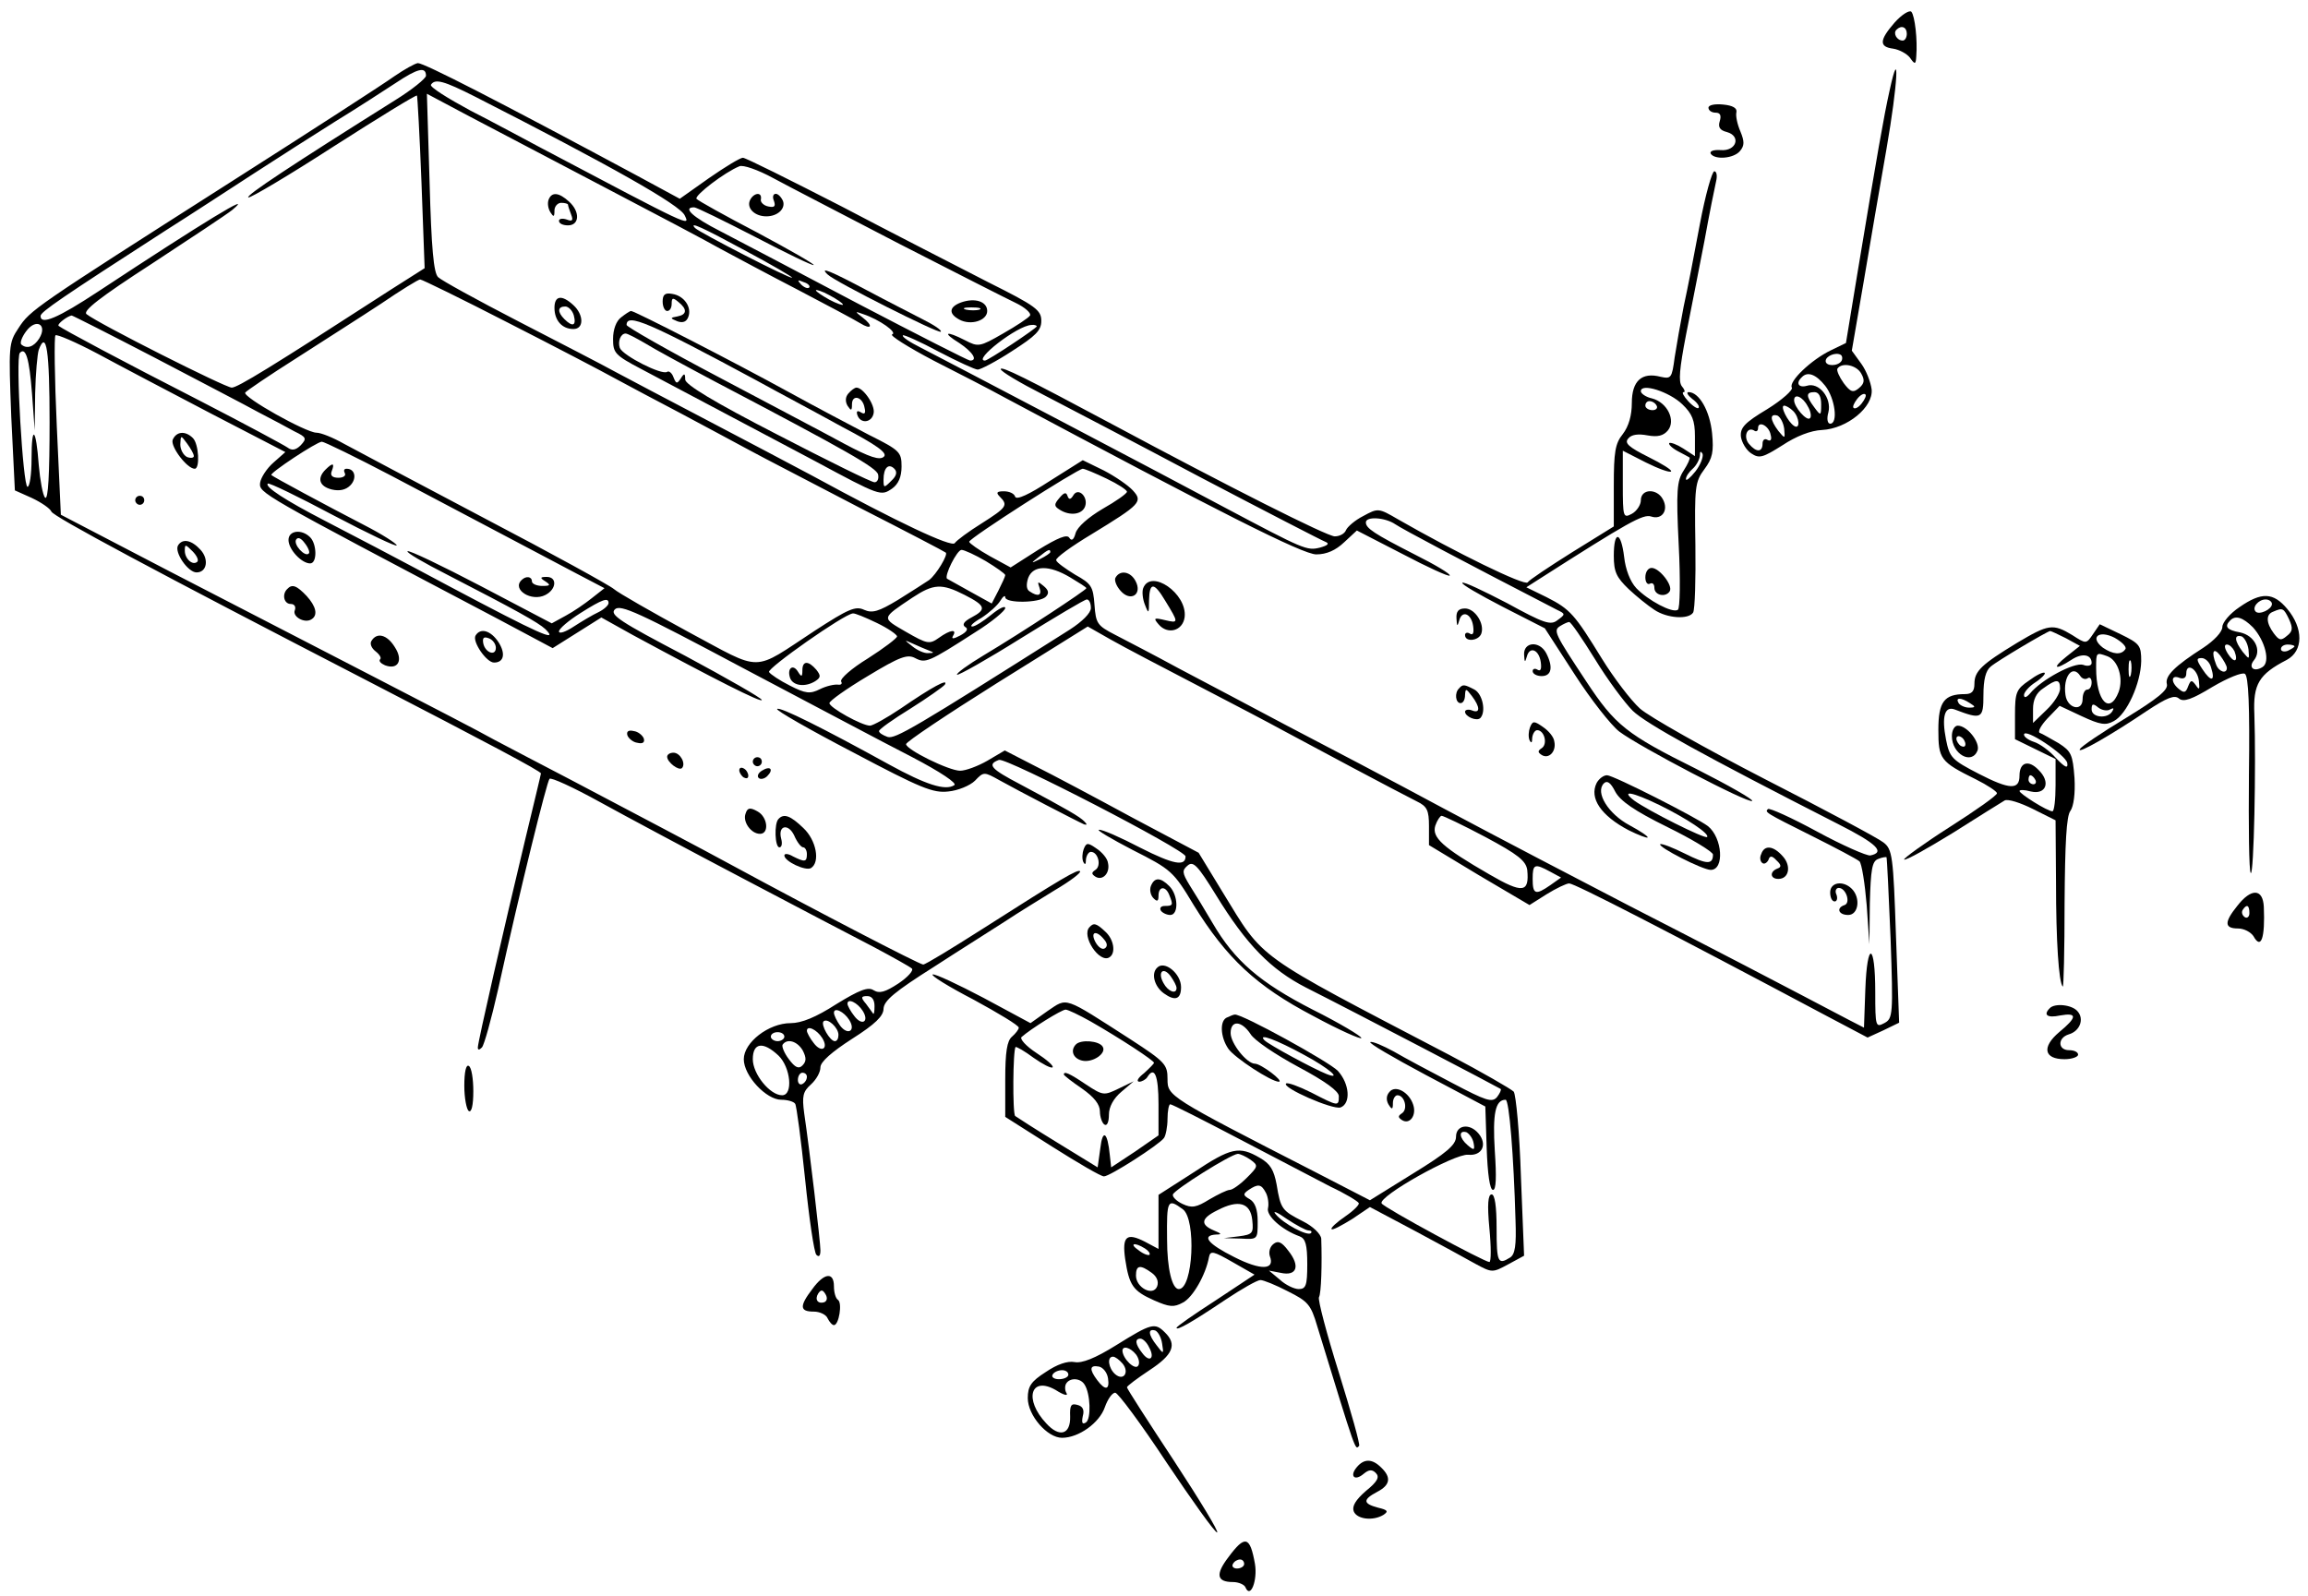<?xml version="1.0" standalone="no"?>
<!DOCTYPE svg PUBLIC "-//W3C//DTD SVG 20010904//EN"
 "http://www.w3.org/TR/2001/REC-SVG-20010904/DTD/svg10.dtd">
<svg version="1.0" xmlns="http://www.w3.org/2000/svg"
 width="512pt" height="354pt" viewBox="0 0 512 354"
 preserveAspectRatio="xMidYMid meet">
<g transform="translate(0,354) scale(0.1,-0.1)"
fill="#000000" stroke="none">
<path d="M4203 3490 c-34 -39 -35 -54 -3 -58 13 -2 30 -11 37 -20 11 -16 13
-15 14 3 3 36 -3 90 -11 99 -4 4 -21 -6 -37 -24z m27 -25 c0 -8 -4 -15 -9 -15
-13 0 -22 16 -14 24 11 11 23 6 23 -9z"/>
<path d="M875 3371 c-22 -16 -186 -122 -365 -236 -436 -278 -443 -283 -469
-323 -22 -33 -22 -39 -16 -197 l8 -163 38 -17 c21 -10 40 -23 43 -30 4 -11
230 -132 706 -378 259 -134 380 -198 380 -203 0 -2 -16 -68 -35 -147 -47 -196
-105 -449 -105 -461 0 -6 3 -6 9 0 5 5 21 63 36 129 50 227 108 460 114 467 3
4 53 -19 111 -51 58 -32 202 -109 320 -171 118 -62 249 -131 290 -152 41 -22
79 -43 83 -47 4 -4 -9 -19 -30 -33 -29 -19 -42 -23 -55 -15 -12 8 -31 1 -83
-31 -45 -29 -77 -42 -101 -42 -49 0 -104 -43 -104 -80 0 -37 50 -90 83 -90 14
0 28 -4 31 -9 3 -4 13 -80 22 -167 9 -88 20 -163 25 -168 6 -6 9 -2 9 10 0 19
-24 223 -36 304 -5 38 -3 48 15 64 12 11 21 27 21 38 0 12 25 34 70 63 52 33
70 51 70 67 1 18 25 38 112 93 60 39 132 84 158 101 27 18 76 48 110 69 34 20
59 39 56 42 -5 5 -38 -14 -215 -127 -69 -44 -128 -80 -133 -80 -8 0 -239 120
-418 217 -75 41 -222 118 -364 193 -65 34 -142 74 -170 89 -28 16 -148 78
-266 139 -118 61 -323 167 -455 235 l-240 125 -9 196 c-5 108 -6 199 -3 202 3
3 45 -15 94 -41 48 -26 162 -86 252 -133 l164 -85 -26 -23 c-15 -13 -28 -33
-30 -45 -2 -23 -6 -21 529 -303 l120 -64 54 34 54 34 70 -39 c183 -99 286
-151 286 -144 0 4 -77 48 -170 98 -145 76 -168 91 -156 103 12 12 53 -7 282
-129 148 -78 317 -168 376 -198 65 -34 102 -59 95 -63 -20 -13 -63 1 -145 46
-145 80 -243 129 -248 123 -3 -3 72 -46 168 -96 151 -80 178 -91 212 -87 21 2
48 13 59 24 19 20 20 20 54 1 43 -24 174 -92 188 -98 7 -2 7 0 0 7 -10 10 -35
25 -142 82 -65 34 -74 44 -47 54 16 6 414 -200 414 -214 0 -23 -27 -18 -100
19 -44 23 -85 41 -92 40 -7 0 27 -20 75 -45 85 -43 90 -47 135 -122 73 -118
139 -180 265 -246 59 -32 107 -53 107 -49 0 4 -48 33 -108 63 -117 60 -173
108 -222 192 -17 29 -40 67 -51 84 -17 28 -17 33 -4 44 12 10 22 0 62 -65 68
-111 122 -166 200 -206 109 -55 428 -222 432 -225 2 -2 -2 -10 -8 -18 -11 -13
-25 -8 -99 31 -48 25 -106 56 -130 70 -24 13 -47 23 -52 21 -5 -2 50 -34 123
-73 l132 -70 3 -92 c2 -58 7 -93 14 -93 7 0 8 28 4 87 -5 82 1 113 24 113 8 0
18 -125 22 -268 2 -55 -1 -75 -12 -82 -27 -17 -30 -11 -30 65 0 49 -4 75 -11
75 -8 0 -10 -22 -5 -75 4 -41 4 -75 0 -75 -11 0 -233 120 -239 130 -9 15 162
111 192 108 31 -3 43 23 23 47 -20 24 -50 19 -50 -7 0 -18 -21 -36 -96 -82
l-95 -59 -122 63 c-326 167 -327 168 -327 206 0 32 -5 38 -82 88 -151 97 -139
93 -184 63 l-38 -27 -104 56 c-57 30 -108 54 -113 52 -5 -2 35 -27 91 -56 55
-30 100 -57 100 -62 0 -4 -7 -13 -15 -20 -11 -9 -15 -34 -15 -95 l0 -83 104
-66 c57 -36 108 -66 115 -66 13 0 122 70 133 85 4 5 8 25 8 43 0 17 3 32 6 32
4 0 73 -35 153 -77 80 -42 172 -90 203 -106 32 -15 60 -32 62 -36 3 -3 -11
-17 -30 -30 -19 -13 -33 -26 -30 -28 2 -3 22 8 45 22 l40 27 98 -52 c54 -29
115 -62 136 -74 37 -20 38 -20 73 -1 l35 19 -7 175 c-3 97 -11 182 -16 189 -6
6 -70 43 -142 81 -438 229 -410 209 -504 362 l-53 87 -147 78 c-81 44 -177 95
-215 114 l-68 35 -39 -23 c-21 -12 -48 -22 -60 -22 -25 0 -120 47 -120 59 0 5
91 66 201 135 l202 126 51 -29 c28 -16 114 -61 191 -101 77 -40 163 -85 190
-100 59 -32 258 -138 298 -158 23 -11 27 -20 27 -55 l0 -42 111 -67 112 -66
38 24 c21 13 44 24 50 24 12 0 216 -105 573 -295 l89 -47 35 16 35 17 -7 192
c-6 178 -8 193 -28 208 -11 9 -129 72 -262 140 -132 68 -258 139 -278 157 -20
18 -58 68 -84 110 -61 99 -70 110 -123 137 l-45 22 25 16 c202 129 234 147
252 141 24 -8 39 14 26 38 -13 25 -49 24 -49 -2 0 -10 -9 -24 -20 -30 -19 -10
-20 -8 -20 65 l0 75 51 -26 c28 -14 53 -23 56 -20 3 3 -20 17 -50 32 -44 22
-54 31 -45 41 7 9 22 11 43 7 22 -4 35 -1 45 11 18 22 -1 62 -35 71 -14 3 -25
11 -25 16 0 19 63 -1 92 -29 22 -21 28 -36 28 -71 l0 -44 -26 17 c-14 9 -28
14 -31 12 -2 -3 6 -11 19 -18 12 -6 24 -13 26 -14 2 -2 -4 -15 -13 -29 -15
-23 -17 -44 -11 -165 4 -77 3 -142 -2 -144 -12 -8 -66 21 -92 48 -14 15 -24
42 -27 69 -7 58 -23 60 -23 3 0 -36 6 -48 33 -74 17 -16 43 -37 57 -46 28 -19
76 -22 86 -6 4 7 6 74 5 150 -2 128 -1 140 20 168 18 24 21 39 17 80 -5 50
-29 91 -52 91 -6 0 -2 -7 8 -15 11 -8 17 -17 14 -20 -2 -3 -13 4 -23 15 -10
11 -15 20 -10 20 4 0 2 6 -4 13 -8 10 -5 40 9 113 11 54 29 149 41 209 11 61
23 120 26 133 3 12 1 22 -4 22 -5 0 -20 -53 -32 -117 -12 -65 -28 -147 -36
-183 -7 -36 -16 -87 -20 -113 -6 -46 -8 -48 -31 -43 -42 11 -64 -9 -64 -58 0
-28 -7 -52 -20 -69 -17 -21 -20 -40 -20 -115 l0 -90 -92 -57 c-51 -32 -96 -62
-99 -67 -6 -9 -159 66 -288 140 -43 25 -44 25 -77 7 -18 -9 -35 -24 -38 -31
-3 -8 -14 -14 -25 -14 -17 0 -235 110 -496 250 -187 100 -245 129 -245 121 0
-5 42 -30 93 -56 50 -26 209 -109 352 -185 143 -75 267 -139 275 -142 10 -4 6
-8 -12 -13 -29 -7 -34 -5 -213 90 -121 65 -624 329 -673 354 -24 12 -42 24
-39 27 2 2 38 -14 79 -36 42 -22 81 -40 87 -40 6 0 41 18 76 41 53 34 65 46
65 67 0 24 -12 33 -118 86 -64 33 -211 108 -325 168 -115 59 -213 108 -219
108 -6 0 -39 -20 -75 -45 l-65 -46 -96 52 c-309 166 -471 249 -485 249 -7 -1
-30 -14 -52 -29z m70 1 c0 -6 -31 -31 -68 -54 -228 -143 -334 -213 -326 -216
4 -2 90 49 189 113 100 64 183 115 185 113 1 -1 6 -88 10 -193 l7 -190 -74
-47 c-269 -174 -341 -218 -354 -218 -14 0 -296 142 -322 163 -9 7 29 37 145
112 87 57 167 110 178 119 54 45 -64 -27 -296 -180 -91 -60 -129 -76 -129 -55
0 9 47 41 278 190 57 36 144 93 195 126 51 33 132 85 180 115 49 30 109 69
135 86 48 32 67 37 67 16z m110 -47 c302 -154 454 -240 464 -263 12 -25 16
-27 -319 150 -36 19 -106 57 -157 83 -50 27 -90 52 -87 57 9 14 28 9 99 -27z
m285 -200 c113 -59 230 -121 260 -138 30 -16 106 -57 170 -90 63 -33 125 -66
138 -74 26 -16 30 -6 5 13 -17 13 -17 14 2 7 36 -12 77 -41 64 -45 -6 -2 35
-28 92 -58 57 -29 127 -65 154 -80 481 -257 665 -350 695 -350 23 0 43 9 62
27 l28 26 101 -52 c55 -29 103 -51 105 -48 3 3 -32 24 -78 47 -90 46 -108 58
-108 71 0 14 43 11 65 -4 16 -11 148 -81 359 -190 19 -9 19 -10 1 -23 -15 -12
-30 -7 -112 38 -52 27 -96 48 -99 45 -3 -3 37 -26 89 -53 l94 -48 66 -102 c36
-56 81 -113 99 -127 45 -34 288 -161 295 -154 3 3 -53 35 -124 71 -155 77
-180 97 -244 194 -70 106 -74 113 -58 123 8 5 17 9 20 9 4 0 29 -37 57 -82 28
-46 66 -97 84 -115 30 -29 159 -100 455 -251 87 -44 106 -63 72 -70 -8 -1 -61
22 -118 53 -57 31 -106 53 -109 50 -7 -7 -8 -7 98 -60 52 -26 99 -51 105 -56
5 -5 12 -49 16 -97 l6 -87 1 91 c2 75 5 93 18 98 9 4 18 5 19 4 1 -2 5 -83 9
-180 6 -170 5 -178 -14 -188 -19 -10 -20 -8 -20 69 0 110 -18 115 -22 6 l-3
-85 -35 18 c-133 70 -313 164 -485 252 -110 57 -294 153 -410 215 -115 62
-273 145 -350 185 -77 41 -185 98 -240 127 -55 30 -119 63 -142 75 -39 20 -42
25 -45 66 -3 41 -7 47 -43 67 -21 13 -41 27 -42 32 -2 5 34 31 79 58 108 66
114 72 91 97 -10 11 -39 31 -64 44 l-47 23 -73 -46 c-46 -30 -74 -43 -77 -35
-2 7 -13 12 -25 12 -16 0 -18 -3 -9 -12 19 -19 15 -24 -40 -59 -29 -18 -56
-38 -60 -44 -7 -10 -126 46 -315 149 -45 24 -151 80 -235 124 -84 44 -175 92
-203 107 -27 15 -124 65 -215 112 -91 47 -171 91 -178 98 -10 9 -15 64 -19
210 l-6 197 94 -50 c52 -27 186 -98 299 -157z m655 -126 c121 -62 237 -121
258 -131 21 -10 35 -23 32 -28 -3 -5 -30 -23 -60 -40 -52 -30 -55 -30 -84 -15
-43 22 -52 18 -13 -6 30 -20 42 -39 24 -39 -4 0 -116 57 -248 126 -131 69
-269 142 -306 161 -61 31 -85 53 -58 53 5 0 66 -30 136 -66 69 -36 127 -64
129 -62 2 2 -54 34 -125 72 -71 37 -132 71 -135 75 -4 8 63 59 95 72 8 4 42
-8 75 -26 33 -18 159 -83 280 -146z m-340 -16 c58 -31 104 -58 102 -59 -3 -4
-205 100 -215 110 -15 16 17 1 113 -51z m-528 -159 c104 -53 211 -109 238
-124 28 -15 93 -50 145 -77 52 -28 120 -64 151 -81 31 -17 142 -74 245 -128
104 -53 190 -98 192 -100 6 -4 -21 -49 -37 -61 -9 -6 -40 -26 -69 -44 -43 -26
-57 -30 -75 -22 -19 9 -35 2 -109 -46 -142 -93 -113 -93 -281 -3 -81 44 -156
87 -165 95 -9 8 -138 79 -287 157 -148 78 -289 153 -313 166 -23 13 -50 24
-60 24 -23 0 -164 79 -158 89 3 4 53 38 113 76 59 38 144 92 188 121 44 30 83
54 87 54 4 0 92 -43 195 -96z m668 78 c-3 -3 -11 0 -18 7 -9 10 -8 11 6 5 10
-3 15 -9 12 -12z m75 -38 c0 -2 -13 2 -30 11 -16 9 -30 18 -30 21 0 2 14 -2
30 -11 17 -9 30 -18 30 -21z m-1526 -118 c99 -52 203 -106 230 -121 27 -14 63
-33 79 -42 27 -13 28 -16 14 -31 -11 -11 -20 -12 -29 -5 -7 5 -94 52 -193 103
-174 89 -305 159 -315 167 -4 4 20 22 29 23 2 0 85 -42 185 -94z m-257 43
c-12 -19 -28 -24 -40 -13 -3 4 2 17 11 29 22 30 48 15 29 -16z m2213 27 c0 -4
-108 -76 -115 -76 -28 0 72 78 103 79 6 1 12 -1 12 -3z m-2190 -213 c0 -114
-3 -174 -10 -167 -5 5 -11 38 -14 72 -6 83 -16 92 -16 14 0 -34 -4 -62 -9 -62
-10 0 -27 287 -17 297 13 14 21 -12 27 -90 l6 -82 1 82 c1 45 5 88 8 97 17 45
24 -1 24 -161z m3565 37 c3 -5 -1 -10 -9 -10 -9 0 -16 5 -16 10 0 6 4 10 9 10
6 0 13 -4 16 -10z m-2806 -156 c144 -76 286 -151 409 -216 l63 -33 -28 -22
c-15 -12 -41 -30 -58 -39 l-31 -17 -158 83 c-86 45 -159 80 -162 77 -3 -3 37
-26 88 -52 153 -79 202 -106 218 -121 31 -31 -15 -10 -211 94 -112 60 -238
126 -279 147 -87 45 -133 75 -126 82 2 3 68 -29 145 -70 78 -41 141 -71 141
-67 0 4 -33 25 -72 45 -85 44 -202 107 -206 111 -5 4 101 74 112 74 5 0 75
-34 155 -76z m2892 10 c-12 -15 -21 -22 -21 -17 0 6 7 16 15 23 8 7 15 20 16
29 0 10 2 11 6 4 2 -7 -5 -25 -16 -39z m-1306 -16 c25 -12 45 -25 45 -29 0 -4
-24 -21 -54 -38 -32 -19 -56 -40 -60 -54 -4 -15 -9 -18 -14 -10 -5 8 -25 0
-69 -27 l-61 -39 -46 25 c-25 14 -46 29 -46 32 0 8 241 162 252 162 4 0 28
-10 53 -22z m-268 -183 c23 -14 43 -28 43 -31 0 -3 -7 -18 -15 -34 l-15 -29
-47 26 c-27 15 -50 28 -52 29 -7 6 22 64 32 64 6 0 30 -11 54 -25z m143 20 c0
-2 -10 -9 -22 -15 -22 -11 -22 -10 -4 4 21 17 26 19 26 11z m44 -56 c20 -12
36 -22 36 -24 0 -4 -141 -97 -228 -149 -35 -21 -61 -40 -59 -43 3 -2 67 34
142 81 76 47 141 86 146 86 5 0 9 -8 9 -19 0 -11 -19 -30 -47 -48 -346 -219
-387 -243 -404 -238 -11 4 -19 9 -19 13 0 4 31 26 70 50 38 24 72 48 76 53 9
15 -28 -5 -98 -53 -31 -21 -62 -38 -68 -38 -18 0 -90 40 -90 50 0 5 38 32 85
60 71 43 88 49 105 40 23 -12 29 -10 133 57 37 23 67 48 67 54 0 6 -14 -1 -31
-15 -17 -14 -36 -26 -42 -26 -7 0 2 9 20 19 17 11 36 28 42 38 6 10 11 13 11
8 0 -14 76 -13 90 1 8 8 6 15 -5 24 -13 11 -14 10 -9 -4 6 -17 -3 -21 -22 -8
-7 4 -8 15 -3 30 11 28 46 29 93 1z m-234 -39 c47 -24 49 -32 15 -50 -17 -9
-21 -16 -14 -21 8 -4 4 -11 -11 -19 -15 -8 -20 -8 -16 -1 10 16 -6 14 -31 -4
-21 -15 -26 -14 -73 13 -55 32 -56 29 14 76 47 31 65 32 116 6z m-790 -18 c0
-5 -10 -14 -22 -20 -13 -6 -38 -21 -55 -32 -18 -12 -33 -17 -33 -11 0 6 21 24
48 41 49 31 62 35 62 22z m595 -44 c25 -12 45 -26 45 -30 0 -4 -29 -26 -65
-49 -36 -22 -62 -45 -59 -51 3 -5 0 -8 -7 -7 -8 1 -26 -3 -40 -10 -22 -11 -32
-10 -67 8 -22 11 -43 25 -46 30 -5 8 167 129 186 130 4 1 28 -9 53 -21z m115
-61 c13 -5 13 -6 -1 -6 -8 -1 -24 6 -35 15 -19 15 -19 15 1 6 11 -5 27 -12 35
-15z m1235 -414 c73 -39 90 -53 93 -73 5 -51 -10 -53 -84 -10 -104 60 -128 82
-120 108 4 12 11 22 14 22 4 0 48 -21 97 -47z m144 -77 l24 -13 -24 -17 c-33
-23 -39 -20 -39 14 0 33 4 35 39 16z m-1499 -298 c0 -12 -1 -19 -3 -17 -1 2
-9 12 -16 22 -12 14 -11 17 3 17 10 0 16 -8 16 -22z m-26 -11 c15 -24 -2 -34
-19 -11 -8 10 -15 23 -15 27 0 13 22 3 34 -16z m-30 -20 c15 -24 -3 -35 -20
-13 -8 11 -14 24 -14 29 0 13 22 3 34 -16z m535 -3 c68 -39 141 -87 141 -92 0
-2 -10 -12 -22 -23 -13 -10 -18 -18 -11 -19 6 0 15 5 18 10 16 26 25 4 25 -60
l0 -69 -52 -36 -53 -35 -3 27 c-5 52 -16 59 -21 16 l-6 -43 -88 54 c-49 30
-91 57 -95 60 -6 6 -5 147 1 153 2 1 20 -9 40 -24 20 -14 39 -24 42 -21 3 3
-13 17 -36 32 -23 15 -37 31 -33 35 20 18 89 61 98 61 5 0 30 -12 55 -26z
m-559 -30 c0 -8 -3 -14 -8 -14 -11 0 -32 37 -25 44 9 8 33 -14 33 -30z m-36
-7 c15 -24 -2 -34 -19 -11 -8 10 -15 23 -15 27 0 13 22 3 34 -16z m-84 3 c0
-5 -7 -10 -15 -10 -8 0 -15 5 -15 10 0 6 7 10 15 10 8 0 15 -4 15 -10z m41
-31 c8 -16 8 -24 -1 -33 -8 -8 -16 -5 -30 14 -10 13 -16 28 -14 32 10 15 33 8
45 -13z m-54 -11 c27 -26 33 -88 8 -88 -27 0 -65 47 -65 80 0 37 23 40 57 8z
m63 -47 c0 -6 -4 -13 -10 -16 -5 -3 -10 1 -10 9 0 9 5 16 10 16 6 0 10 -4 10
-9z m1479 -147 c3 -16 1 -17 -13 -5 -19 16 -21 34 -3 29 6 -3 14 -13 16 -24z"/>
<path d="M1217 3097 c-3 -8 -1 -20 4 -28 7 -11 9 -11 9 4 0 9 7 17 15 17 8 0
15 -2 15 -4 0 -2 3 -12 7 -22 5 -13 3 -16 -10 -11 -9 3 -17 2 -17 -3 0 -6 9
-10 20 -10 26 0 27 31 2 53 -22 20 -38 22 -45 4z"/>
<path d="M1470 2871 c0 -12 5 -21 10 -21 6 0 10 7 10 16 0 14 3 14 15 4 20
-16 19 -28 -2 -32 -17 -3 -17 -4 0 -11 12 -4 20 -1 24 10 8 21 -9 47 -36 51
-16 3 -21 -2 -21 -17z"/>
<path d="M1230 2857 c0 -28 17 -47 42 -47 24 0 23 32 0 53 -26 24 -42 21 -42
-6z m43 -17 c6 -23 -3 -26 -21 -8 -16 16 -15 28 2 28 7 0 16 -9 19 -20z"/>
<path d="M1378 2836 c-11 -8 -18 -27 -18 -48 0 -31 4 -36 63 -67 127 -67 290
-154 385 -204 145 -78 146 -78 171 -61 14 10 21 26 21 49 0 32 -4 36 -72 70
-40 21 -120 63 -178 95 -120 66 -342 180 -350 180 -3 0 -13 -7 -22 -14z m302
-141 c47 -26 132 -71 188 -102 78 -41 101 -58 93 -66 -9 -9 -31 -2 -89 29 -42
23 -168 89 -279 148 -112 59 -203 111 -203 115 0 27 49 6 290 -124z m-250 84
c19 -12 89 -50 155 -85 295 -155 360 -192 363 -207 2 -10 -2 -17 -8 -17 -7 0
-104 48 -216 106 -142 73 -204 111 -204 122 0 14 -2 15 -10 2 -8 -12 -10 -12
-16 3 -3 9 -10 15 -14 12 -12 -8 -98 36 -105 53 -5 15 2 32 13 32 4 0 23 -10
42 -21z m547 -306 c-16 -16 -17 -16 -17 3 0 26 11 37 24 24 7 -7 5 -16 -7 -27z"/>
<path d="M1882 2667 c-7 -8 -7 -18 -2 -27 8 -12 10 -12 10 3 0 23 24 17 28 -8
3 -12 0 -15 -8 -10 -8 5 -11 3 -8 -6 7 -20 32 -17 36 4 4 18 -23 57 -38 57 -4
0 -12 -6 -18 -13z"/>
<path d="M2475 2259 c-4 -5 1 -19 11 -30 22 -25 49 -8 33 22 -11 21 -34 25
-44 8z"/>
<path d="M2536 2235 c-3 -8 -1 -25 4 -37 8 -21 9 -20 9 10 1 41 11 41 36 -1
30 -49 30 -50 0 -43 -25 6 -27 5 -15 -9 20 -24 54 -15 58 16 6 52 -75 108 -92
64z"/>
<path d="M3231 2168 c1 -18 2 -19 6 -5 6 24 27 16 31 -12 2 -15 0 -21 -7 -17
-6 4 -11 2 -11 -3 0 -16 30 -13 36 3 8 22 -14 56 -36 56 -14 0 -20 -6 -19 -22z"/>
<path d="M3381 2088 c1 -18 2 -19 6 -5 6 24 27 16 31 -12 2 -15 0 -21 -7 -17
-6 4 -11 2 -11 -3 0 -6 9 -11 20 -11 22 0 26 20 10 51 -15 28 -50 25 -49 -3z"/>
<path d="M3237 2013 c-11 -10 -8 -33 3 -33 6 0 10 8 10 18 1 15 2 15 15 -2 19
-25 19 -40 0 -32 -8 3 -15 1 -15 -3 0 -11 26 -22 34 -14 13 14 5 53 -13 63
-23 12 -26 12 -34 3z"/>
<path d="M3394 1926 c-3 -8 -4 -21 -1 -28 4 -8 6 -6 6 5 1 9 6 17 11 17 16 0
24 -31 10 -40 -9 -6 -9 -9 0 -15 16 -10 33 8 28 30 -1 10 -13 24 -25 32 -20
14 -23 14 -29 -1z"/>
<path d="M3542 1803 c-17 -34 10 -73 71 -105 22 -11 41 -18 42 -16 2 2 -16 14
-40 27 -47 25 -77 73 -57 93 7 7 15 2 25 -18 11 -21 43 -43 116 -79 55 -27
101 -55 101 -61 0 -23 -14 -22 -62 2 -28 14 -52 23 -55 21 -6 -6 94 -57 112
-57 31 0 26 71 -6 97 -25 19 -210 113 -224 113 -8 0 -18 -8 -23 -17z m139 -49
c61 -30 112 -64 106 -71 -5 -5 -132 59 -162 81 -31 24 -4 19 56 -10z"/>
<path d="M3907 1645 c-4 -8 -2 -17 3 -20 4 -3 10 1 13 7 3 10 8 10 18 -1 11
-10 11 -15 2 -18 -18 -7 -16 -23 2 -23 24 0 29 29 10 50 -21 24 -41 26 -48 5z"/>
<path d="M4060 1560 c0 -11 4 -20 10 -20 5 0 7 7 4 15 -4 8 -1 15 5 15 16 0
27 -33 13 -38 -19 -6 -14 -22 8 -22 23 0 28 38 8 58 -19 19 -48 15 -48 -8z"/>
<path d="M1663 3094 c-6 -17 12 -34 37 -34 25 0 43 17 37 34 -4 9 -11 16 -16
16 -6 0 -8 -7 -4 -16 4 -12 1 -15 -13 -12 -10 2 -18 10 -16 16 3 18 -18 14
-25 -4z"/>
<path d="M1836 2931 c16 -16 247 -132 251 -127 3 3 -15 15 -39 27 -23 12 -80
41 -125 65 -79 42 -107 54 -87 35z"/>
<path d="M2132 2869 c-27 -10 -28 -25 -4 -38 26 -14 62 -2 62 19 0 21 -27 30
-58 19z m41 -16 c-7 -2 -21 -2 -30 0 -10 3 -4 5 12 5 17 0 24 -2 18 -5z"/>
<path d="M722 2498 c-19 -19 -14 -37 14 -44 17 -4 31 -1 41 9 15 15 11 37 -8
37 -6 0 -7 -4 -4 -10 3 -5 -3 -10 -14 -10 -14 0 -19 5 -15 15 7 18 2 19 -14 3z"/>
<path d="M1157 2253 c-22 -21 22 -49 53 -33 25 13 26 40 3 40 -15 0 -16 -2 -3
-10 12 -8 11 -10 -7 -10 -13 0 -23 5 -23 10 0 11 -13 13 -23 3z"/>
<path d="M2350 2435 c-12 -14 -12 -18 1 -26 22 -14 49 -11 56 7 8 21 -15 44
-26 25 -6 -10 -10 -10 -13 -1 -3 9 -8 7 -18 -5z"/>
<path d="M1780 2053 c0 -15 -2 -16 -10 -3 -11 18 -25 7 -17 -15 7 -17 34 -20
56 -6 12 8 12 12 2 25 -18 21 -31 20 -31 -1z"/>
<path d="M2387 1223 c-13 -13 -7 -31 13 -36 23 -6 56 16 46 31 -8 13 -48 16
-59 5z"/>
<path d="M2360 1156 c0 -2 18 -16 40 -31 27 -19 40 -35 40 -51 0 -12 5 -26 10
-29 6 -4 10 6 10 22 0 17 10 36 28 51 l27 23 -33 -16 c-33 -16 -35 -16 -73 9
-37 25 -49 30 -49 22z"/>
<path d="M4192 3340 c-13 -58 -28 -144 -71 -403 l-26 -158 -33 -16 c-44 -21
-95 -70 -87 -83 3 -5 -21 -27 -55 -48 -50 -30 -60 -41 -58 -61 2 -13 12 -30
23 -37 18 -12 26 -9 69 18 30 20 63 33 88 34 56 3 114 51 110 90 -2 16 -12 42
-23 57 l-21 29 26 151 c14 84 37 217 51 297 25 144 30 236 7 130z m-107 -601
c-8 -12 -35 -12 -35 0 0 11 22 20 33 14 4 -2 5 -9 2 -14z m44 -28 c8 -14 7
-22 -5 -32 -13 -11 -19 -9 -34 11 -10 14 -16 28 -14 32 10 15 43 8 53 -11z
m-80 -27 c22 -28 29 -84 11 -84 -6 0 -8 11 -4 25 8 32 -21 68 -48 59 -18 -5
-25 6 -11 19 13 14 32 6 52 -19z m-9 -41 c0 -26 -1 -26 -15 -7 -19 25 -19 34
0 34 10 0 15 -10 15 -27z m90 2 c-7 -9 -15 -13 -18 -10 -3 2 1 11 8 20 7 9 15
13 18 10 3 -2 -1 -11 -8 -20z m-120 -6 c7 -11 9 -24 5 -27 -7 -7 -35 25 -35
40 0 16 19 8 30 -13z m-32 -11 c14 -14 16 -42 2 -33 -14 9 -32 45 -22 45 4 0
13 -5 20 -12z m-20 -39 c2 -23 2 -23 -13 -5 -18 24 -20 39 -2 34 6 -3 13 -15
15 -29z m-30 -14 c3 -10 0 -15 -7 -11 -6 4 -11 0 -11 -8 0 -20 -14 -20 -30 -1
-13 15 -5 39 11 30 5 -4 9 -1 9 5 0 18 25 5 28 -15z"/>
<path d="M3790 3301 c0 -6 7 -11 16 -11 10 0 13 -6 9 -19 -4 -13 0 -20 16 -24
32 -9 21 -43 -14 -40 -15 1 -25 -2 -22 -8 9 -14 51 -11 65 6 10 12 10 21 1 43
-7 16 -11 35 -9 43 2 9 -8 15 -29 17 -19 2 -33 -1 -33 -7z"/>
<path d="M383 2564 c-5 -15 32 -64 49 -64 12 0 9 55 -4 68 -17 17 -37 15 -45
-4z m47 -36 c0 -4 -7 -5 -15 -2 -8 4 -15 16 -15 28 1 21 1 21 15 2 8 -11 15
-23 15 -28z"/>
<path d="M300 2430 c0 -5 5 -10 10 -10 6 0 10 5 10 10 0 6 -4 10 -10 10 -5 0
-10 -4 -10 -10z"/>
<path d="M640 2342 c0 -21 29 -52 48 -52 16 0 15 43 0 58 -19 19 -48 15 -48
-6z m45 -30 c-8 -9 -35 20 -28 31 4 6 11 3 19 -8 8 -10 12 -21 9 -23z"/>
<path d="M395 2330 c-9 -15 22 -60 41 -60 23 0 28 29 9 50 -20 22 -40 26 -50
10z m43 -36 c-10 -10 -28 6 -28 24 0 15 1 15 17 -1 9 -9 14 -19 11 -23z"/>
<path d="M3650 2259 c0 -11 5 -17 10 -14 6 3 10 -1 10 -9 0 -17 25 -22 34 -8
8 13 -23 52 -40 52 -8 0 -14 -9 -14 -21z"/>
<path d="M637 2233 c-12 -12 -7 -33 8 -33 8 0 12 -6 9 -14 -6 -14 22 -30 37
-20 15 9 10 29 -11 52 -22 23 -32 27 -43 15z"/>
<path d="M4968 2193 c-21 -14 -38 -34 -38 -44 0 -11 -18 -30 -42 -46 -64 -41
-86 -63 -81 -81 3 -13 -21 -32 -91 -75 -53 -32 -99 -63 -102 -69 -8 -13 69 31
149 85 44 29 61 36 71 27 10 -8 28 -2 74 26 34 20 66 33 72 29 8 -5 11 -72 9
-221 -1 -118 0 -217 4 -221 7 -6 12 238 8 353 -3 66 10 88 72 120 37 20 37 70
1 113 -31 37 -57 38 -106 4z m72 7 c0 -12 -28 -25 -36 -17 -9 9 6 27 22 27 8
0 14 -5 14 -10z m38 -34 c9 -20 8 -27 -5 -37 -13 -11 -17 -10 -29 6 -17 23
-18 42 -1 48 21 9 23 8 35 -17z m-80 -18 c27 -30 39 -77 21 -88 -19 -12 -32
-1 -19 15 18 22 2 55 -31 62 -29 5 -35 13 -22 26 12 13 29 7 51 -15z m-10 -49
c2 -23 2 -23 -13 -5 -18 24 -20 39 -2 34 6 -3 13 -15 15 -29z m-31 -4 c9 -24
-1 -27 -15 -5 -8 13 -8 20 -2 20 6 0 13 -7 17 -15z m133 11 c0 -2 -7 -6 -15
-10 -8 -3 -15 -1 -15 4 0 6 7 10 15 10 8 0 15 -2 15 -4z m-150 -48 c0 -14 -18
-9 -24 8 -11 28 -6 39 9 20 8 -11 15 -23 15 -28z m-35 1 c10 -31 0 -33 -19 -4
-14 21 -14 25 -2 25 8 0 18 -9 21 -21z m-27 -30 c2 -19 1 -21 -7 -9 -9 12 -11
12 -17 -3 -5 -14 -9 -15 -20 -6 -19 15 -18 33 1 25 9 -3 15 0 15 10 0 25 25
10 28 -17z"/>
<path d="M4475 2114 c-79 -48 -95 -63 -95 -91 0 -17 -6 -23 -21 -23 -46 0 -59
-17 -59 -79 0 -65 4 -71 83 -110 26 -13 47 -27 47 -31 0 -5 -47 -38 -105 -75
-58 -37 -103 -70 -101 -72 3 -3 51 24 108 59 57 36 108 68 115 72 7 4 35 -5
63 -19 l50 -25 1 -138 c0 -129 6 -222 15 -231 2 -2 4 81 4 185 1 133 4 194 13
205 7 10 11 38 9 73 -4 52 -7 59 -35 77 -18 10 -36 21 -42 23 -5 2 2 16 17 32
l27 28 49 -23 c41 -19 53 -21 71 -11 29 15 60 84 61 133 0 35 -3 39 -46 60
l-46 22 -15 -22 c-15 -22 -15 -22 -46 -2 -43 26 -53 24 -122 -17z m108 10 l31
-17 -29 -23 c-34 -27 -27 -32 10 -8 24 16 45 12 45 -7 0 -6 -9 -8 -19 -4 -20
6 -93 -33 -118 -64 -8 -9 -13 -10 -13 -3 0 6 11 19 25 28 14 9 23 19 21 21 -3
3 -19 -5 -35 -17 -28 -19 -31 -26 -31 -76 l0 -54 45 -22 45 -22 0 -58 c0 -32
-3 -58 -7 -58 -11 0 -73 39 -73 45 0 3 11 3 25 -1 34 -8 45 21 17 48 -22 23
-42 17 -42 -13 0 -32 -22 -31 -90 4 -60 31 -65 36 -73 76 -10 51 -3 75 19 67
60 -23 64 -21 64 32 0 34 5 54 16 63 15 13 125 78 132 79 2 0 17 -7 35 -16z
m132 -24 c-9 -14 -28 -12 -50 3 -30 23 -9 40 26 22 16 -9 27 -20 24 -25z m-40
-16 c24 -9 36 -49 25 -79 -20 -52 -50 -21 -50 53 0 35 0 35 25 26z m52 -41
c-3 -10 -5 -4 -5 12 0 17 2 24 5 18 2 -7 2 -21 0 -30z m-112 -3 c4 -6 11 -8
16 -5 5 4 9 -1 9 -9 0 -9 -4 -16 -10 -16 -5 0 -10 -9 -10 -21 0 -29 -34 -21
-38 9 -6 41 16 69 33 42z m-45 -28 c0 -10 -13 -31 -30 -47 l-30 -29 0 31 c0
20 7 36 23 46 29 21 37 21 37 -1z m-200 -32 c13 -8 13 -10 -2 -10 -9 0 -20 5
-23 10 -8 13 5 13 25 0z m311 -14 c8 4 9 3 5 -4 -11 -18 -46 -14 -46 4 0 13 3
14 15 4 8 -6 20 -8 26 -4z m-95 -119 c2 -13 -5 -10 -25 11 -14 16 -36 32 -49
36 -12 4 -22 11 -22 16 0 17 93 -45 96 -63z m-71 -37 c3 -5 1 -10 -4 -10 -6 0
-11 5 -11 10 0 6 2 10 4 10 3 0 8 -4 11 -10z"/>
<path d="M4330 1907 c0 -40 44 -65 57 -32 6 18 -23 55 -44 55 -7 0 -13 -10
-13 -23z m30 -18 c0 -6 -4 -7 -10 -4 -5 3 -10 11 -10 16 0 6 5 7 10 4 6 -3 10
-11 10 -16z"/>
<path d="M1055 2130 c-8 -13 24 -60 41 -60 22 0 26 20 10 45 -17 26 -40 33
-51 15z m45 -27 c0 -20 -24 -11 -28 10 -2 12 1 15 12 11 9 -3 16 -13 16 -21z"/>
<path d="M824 2118 c-4 -6 0 -16 9 -23 9 -7 14 -15 10 -18 -3 -4 2 -9 11 -13
29 -11 41 11 22 40 -17 28 -40 34 -52 14z"/>
<path d="M1392 1908 c3 -7 13 -15 22 -16 12 -3 17 1 14 10 -3 7 -13 15 -22 16
-12 3 -17 -1 -14 -10z"/>
<path d="M1480 1861 c0 -12 26 -32 33 -25 9 10 -4 34 -19 34 -8 0 -14 -4 -14
-9z"/>
<path d="M1670 1850 c0 -5 5 -10 10 -10 6 0 10 5 10 10 0 6 -4 10 -10 10 -5 0
-10 -4 -10 -10z"/>
<path d="M1640 1831 c0 -5 5 -13 10 -16 6 -3 10 -2 10 4 0 5 -4 13 -10 16 -5
3 -10 2 -10 -4z"/>
<path d="M1690 1830 c-8 -5 -11 -12 -7 -16 4 -4 13 -2 19 4 15 15 7 24 -12 12z"/>
<path d="M1654 1735 c-7 -18 12 -45 32 -45 21 0 17 38 -6 50 -16 9 -22 8 -26
-5z"/>
<path d="M1727 1723 c-10 -10 -8 -63 2 -63 5 0 7 8 4 19 -8 30 16 35 29 7 6
-14 15 -26 20 -26 4 0 8 -7 8 -15 0 -18 -5 -18 -31 -5 -10 6 -19 7 -19 2 0
-13 47 -35 59 -28 21 13 12 62 -17 89 -28 27 -43 33 -55 20z"/>
<path d="M2404 1656 c-3 -8 -4 -21 -1 -28 4 -8 6 -6 6 5 1 9 6 17 11 17 16 0
24 -31 10 -40 -9 -6 -9 -9 0 -15 16 -10 33 8 28 30 -1 10 -13 24 -25 32 -20
14 -23 14 -29 -1z"/>
<path d="M2553 1574 c-3 -8 -1 -20 6 -27 8 -8 11 -7 11 6 0 21 16 22 24 1 9
-22 8 -24 -10 -24 -8 0 -12 -4 -9 -10 3 -5 13 -10 21 -10 19 0 18 44 -2 64
-20 20 -33 20 -41 0z"/>
<path d="M4963 1530 c-29 -36 -29 -50 2 -50 13 0 28 -8 34 -17 17 -31 26 -4
23 65 -2 41 -28 42 -59 2z m27 -16 c0 -8 -5 -12 -10 -9 -6 4 -8 11 -5 16 9 14
15 11 15 -7z"/>
<path d="M2417 1483 c-19 -19 22 -81 44 -67 15 9 10 40 -9 57 -20 19 -26 20
-35 10z m32 -27 c8 -9 8 -16 2 -20 -6 -4 -15 3 -21 14 -12 23 2 27 19 6z"/>
<path d="M2567 1393 c-14 -13 -6 -42 15 -57 25 -18 38 -13 38 14 0 30 -37 60
-53 43z m43 -45 c0 -15 -19 -8 -29 11 -14 25 0 37 16 15 7 -10 13 -21 13 -26z"/>
<path d="M4547 1303 c-15 -15 -5 -22 23 -16 39 7 38 -4 -2 -37 -39 -33 -34
-60 12 -60 16 0 30 5 30 10 0 6 -9 10 -20 10 -25 0 -26 27 -1 35 25 7 35 34
20 51 -12 15 -51 19 -62 7z"/>
<path d="M2723 1283 c-18 -6 -16 -44 2 -70 14 -20 95 -73 112 -73 12 1 -40 40
-53 40 -18 0 -54 45 -54 68 0 29 24 28 44 -2 8 -14 56 -46 106 -73 60 -32 90
-54 90 -65 0 -23 -1 -23 -61 8 -28 14 -53 23 -56 20 -10 -9 104 -59 121 -53
23 9 20 52 -6 81 -19 20 -215 128 -229 125 -2 0 -10 -3 -16 -6z m171 -84 c54
-29 85 -56 49 -42 -30 12 -128 65 -138 75 -16 17 27 1 89 -33z"/>
<path d="M1030 1131 c0 -27 5 -53 10 -56 6 -4 10 13 10 44 0 27 -4 53 -10 56
-6 4 -10 -13 -10 -44z"/>
<path d="M3082 1117 c-7 -8 -7 -18 -2 -27 8 -13 10 -12 10 3 0 9 5 17 10 17
16 0 24 -31 10 -40 -9 -6 -9 -9 0 -15 17 -11 33 10 25 34 -9 28 -40 45 -53 28z"/>
<path d="M2648 939 l-78 -50 0 -60 0 -60 -30 16 c-41 21 -51 12 -44 -38 9 -59
17 -71 64 -92 34 -15 44 -16 64 -5 22 11 51 62 58 101 3 15 10 13 52 -11 l49
-28 -86 -57 c-48 -31 -87 -58 -87 -61 0 -7 35 13 108 62 36 24 71 44 78 44 7
0 34 -11 61 -25 44 -22 51 -29 65 -77 88 -287 84 -275 93 -266 3 2 -18 76 -45
163 -27 86 -47 162 -44 167 5 8 7 75 5 130 -1 10 -18 27 -40 38 -47 24 -50 27
-59 82 -6 32 -14 46 -37 59 -46 27 -64 23 -147 -32z m126 28 c18 -13 17 -15
-8 -40 -15 -15 -32 -27 -38 -27 -6 0 -26 -10 -45 -21 -29 -18 -39 -20 -60 -10
-13 6 -23 16 -21 21 4 11 128 89 144 90 5 0 18 -6 28 -13z m34 -73 c5 -9 7
-25 5 -34 -5 -17 31 -49 70 -63 13 -5 17 -18 17 -62 0 -47 -3 -55 -19 -55 -10
0 -29 9 -42 21 l-24 20 26 -5 c36 -8 44 15 17 49 -15 20 -23 23 -33 15 -8 -6
-11 -18 -8 -27 12 -31 -20 -32 -79 -2 -58 29 -74 48 -40 50 13 0 12 2 -5 9
-31 13 -29 27 8 45 46 24 73 17 77 -22 3 -29 1 -32 -30 -36 l-33 -4 38 -1 c37
-2 37 -2 37 38 0 27 -6 42 -17 49 -16 9 -16 12 -3 21 21 14 28 13 38 -6z
m-184 -37 c30 -22 23 -177 -9 -177 -15 0 -26 46 -26 110 -1 88 1 92 35 67z
m279 -47 c6 0 8 -3 5 -6 -8 -7 -61 21 -78 42 -8 9 3 5 24 -10 21 -14 43 -26
49 -26z m-363 -40 c8 -5 12 -11 10 -14 -3 -2 -14 2 -24 10 -22 15 -10 19 14 4z
m15 -54 c11 -8 16 -19 12 -30 -9 -23 -47 -3 -47 24 0 23 9 25 35 6z"/>
<path d="M1802 680 c-29 -38 -28 -50 3 -50 14 0 28 -7 31 -15 4 -8 10 -15 14
-15 11 0 19 49 9 56 -5 3 -9 16 -9 30 0 33 -22 30 -48 -6z m27 -29 c-15 -5
-22 6 -14 19 6 9 10 9 16 -1 5 -8 4 -15 -2 -18z"/>
<path d="M2477 556 c-48 -30 -77 -41 -93 -38 -16 3 -39 -5 -64 -22 -33 -21
-40 -32 -40 -58 0 -38 43 -88 76 -88 37 0 83 33 95 68 6 17 16 32 23 32 6 0
58 -70 114 -155 57 -85 107 -155 112 -155 5 0 -38 71 -95 158 -58 88 -105 161
-105 164 0 3 23 20 50 38 52 34 62 57 34 84 -22 22 -30 20 -107 -28z m101 3
c4 -24 3 -24 -12 -4 -19 24 -20 38 -3 33 6 -3 13 -15 15 -29z m-29 -8 c14 -25
1 -35 -15 -13 -16 20 -17 32 -4 32 5 0 14 -8 19 -19z m-29 -16 c6 -8 9 -19 5
-25 -7 -11 -34 15 -35 33 0 12 17 8 30 -8z m-30 -20 c16 -19 3 -40 -16 -24
-15 13 -19 39 -5 39 5 0 14 -7 21 -15z m-32 -33 c4 -26 -6 -28 -24 -4 -18 24
-17 34 4 30 9 -2 18 -13 20 -26z m-88 8 c0 -5 -9 -10 -21 -10 -11 0 -17 5 -14
10 3 6 13 10 21 10 8 0 14 -4 14 -10z m36 -22 c13 -20 15 -76 3 -84 -8 -5 -10
-1 -7 14 4 14 0 22 -12 25 -14 4 -17 -1 -16 -26 1 -40 -24 -47 -53 -15 -50 53
-35 106 21 74 17 -11 28 -14 24 -7 -4 6 -4 16 -1 21 8 14 32 13 41 -2z"/>
<path d="M3010 285 c-17 -20 -5 -32 15 -15 12 10 19 10 27 2 9 -9 4 -19 -22
-40 -23 -20 -31 -34 -27 -45 7 -18 43 -22 66 -8 12 8 9 11 -12 16 -34 9 -34
18 -2 35 29 15 32 32 9 54 -20 20 -38 20 -54 1z"/>
<path d="M2725 85 c-29 -38 -26 -55 10 -55 13 0 26 -6 28 -12 11 -26 27 16 21
52 -11 62 -22 65 -59 15z m35 -15 c0 -5 -7 -10 -16 -10 -8 0 -12 5 -9 10 3 6
10 10 16 10 5 0 9 -4 9 -10z"/>
</g>
</svg>
